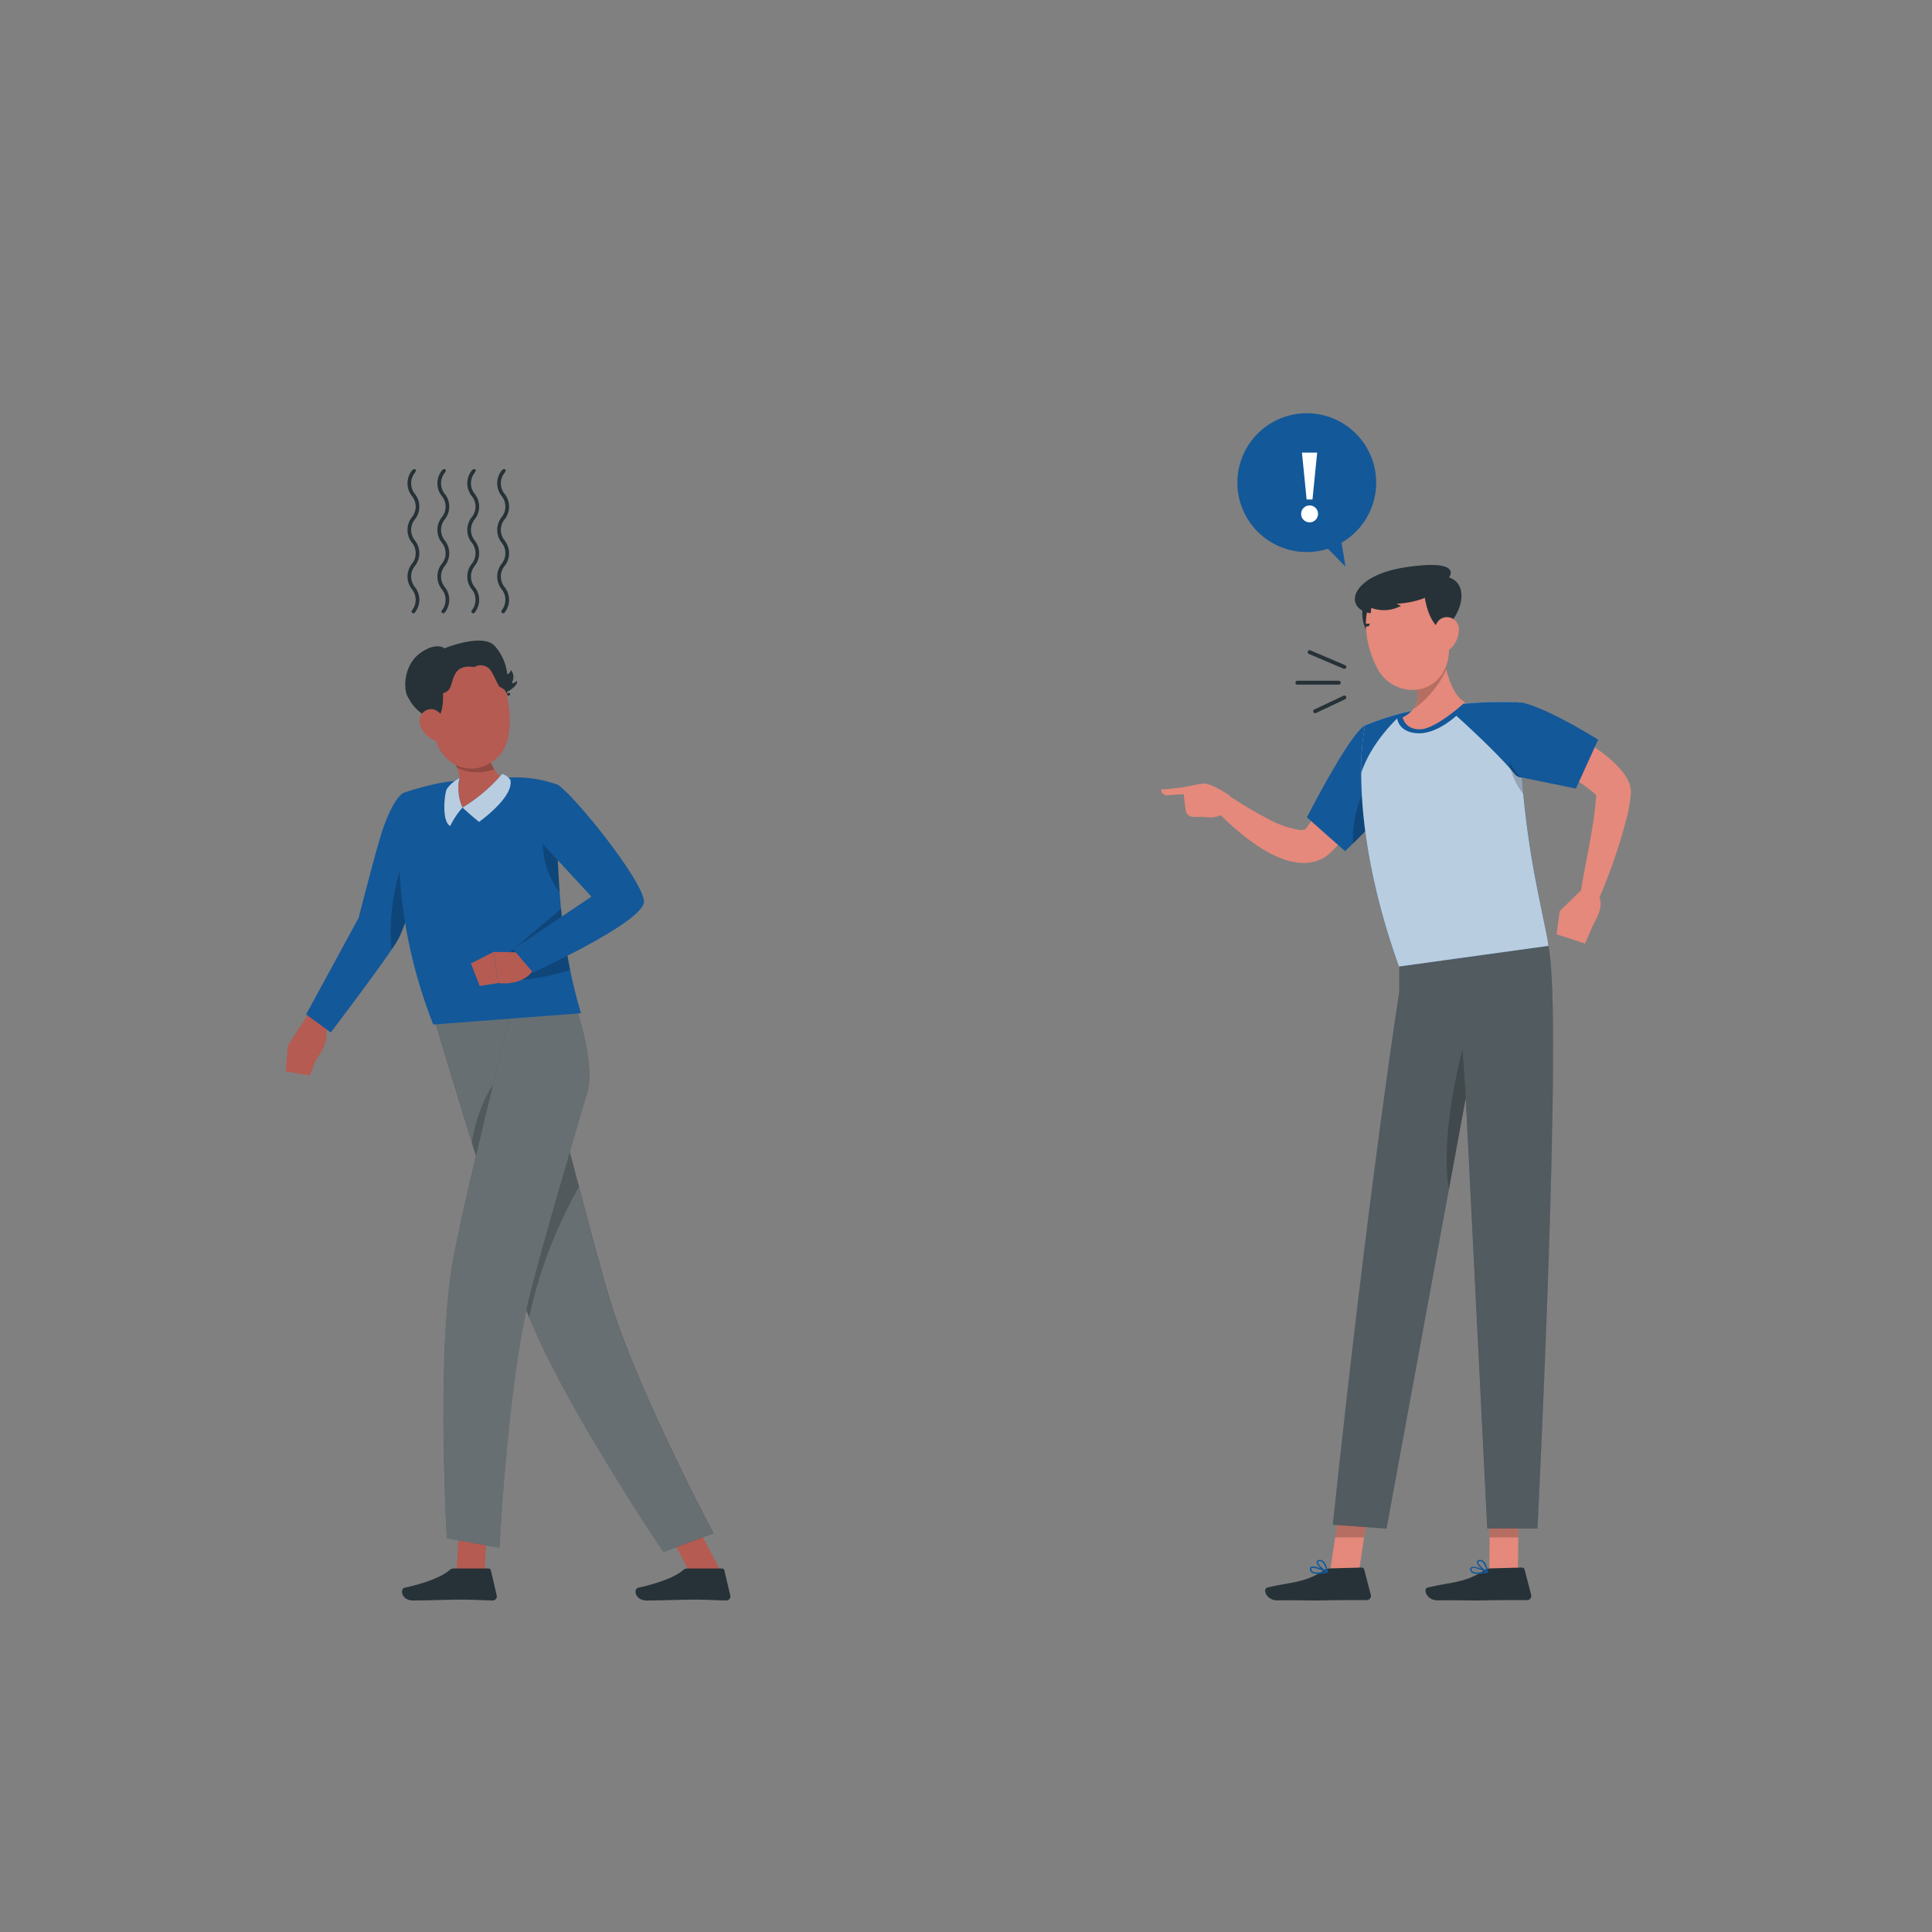 <?xml version="1.0" encoding="UTF-8"?>
<svg xmlns="http://www.w3.org/2000/svg" width="2000" height="2000" version="1.0" viewBox="0 0 1500 1500">
  <rect x="0" y="0" width="1500" height="1500" fill="#808080" stroke="none"/>
  <defs>
    <clipPath id="c">
      <path d="M0 0h58v42H0z"></path>
    </clipPath>
    <clipPath id="d">
      <path d="M1062.43 479.645H1080v18.074h-17.57Zm0 0"></path>
    </clipPath>
    <clipPath id="e">
      <path d="M1080 486.074c0 5.625-.676 7.125-1.5 8.176-.824 1.125-2.102 2.102-3.375 2.7-1.273.527-2.852.823-4.273.75-1.352-.075-2.926-.524-4.125-1.274-1.125-.75-2.329-1.875-3-3.074a8.9 8.9 0 0 1-1.278-4.051c-.074-1.426.153-3 .75-4.278.602-1.273 1.574-2.546 2.7-3.375 1.05-.898 2.55-1.5 3.902-1.796 1.347-.227 2.926-.153 4.273.296 1.352.375 3.676 2.176 3.676 2.176"></path>
    </clipPath>
    <clipPath id="f">
      <path d="M1079.832 474.168h17.7v18.074h-17.7Zm0 0"></path>
    </clipPath>
    <clipPath id="g">
      <path d="M1097.477 480.523c0 5.704-.676 7.125-1.5 8.25-.903 1.051-2.176 2.102-3.454 2.625-1.273.602-2.847.903-4.199.829-1.426-.153-2.926-.602-4.125-1.278a10 10 0 0 1-3.074-3.074c-.676-1.2-1.125-2.7-1.273-4.125a8.9 8.9 0 0 1 .824-4.2c.523-1.277 1.574-2.55 2.625-3.448 1.125-.829 2.55-1.5 3.972-1.727 1.352-.3 2.926-.148 4.278.227 1.347.449 3.676 2.25 3.676 2.25"></path>
    </clipPath>
    <clipPath id="h">
      <path d="M1084.387 484.219h17.703v18.074h-17.703Zm0 0"></path>
    </clipPath>
    <clipPath id="i">
      <path d="M1102.05 490.648c0 5.625-.675 7.125-1.5 8.25-.902 1.051-2.1 2.028-3.374 2.625-1.278.602-2.852.829-4.278.75-1.347-.074-2.921-.523-4.125-1.273-1.199-.676-2.324-1.875-3-3-.75-1.2-1.199-2.773-1.273-4.125-.148-1.426.148-3 .75-4.273.602-1.278 1.574-2.477 2.625-3.375 1.125-.829 2.55-1.5 3.977-1.801 1.347-.227 2.921-.153 4.273.3 1.352.376 3.676 2.25 3.676 2.25"></path>
    </clipPath>
    <clipPath id="j">
      <path d="M1066.105 485.195h17.61v18.075h-17.61Zm0 0"></path>
    </clipPath>
    <clipPath id="k">
      <path d="M1083.676 491.55c0 5.7-.676 7.126-1.5 8.25-.903 1.052-2.102 2.098-3.375 2.626-1.278.597-2.852.898-4.278.824-1.347-.148-2.921-.602-4.125-1.352-1.125-.671-2.324-1.796-3-3-.75-1.199-1.199-2.699-1.273-4.125-.074-1.421.148-3 .75-4.273.602-1.2 1.574-2.477 2.7-3.375 1.05-.824 2.55-1.5 3.902-1.727 1.347-.296 2.921-.148 4.273.227 1.352.45 3.676 2.25 3.676 2.25"></path>
    </clipPath>
    <clipPath id="l">
      <path d="M1069.781 498.02h17.61v18.074h-17.61Zm0 0"></path>
    </clipPath>
    <clipPath id="m">
      <path d="M1087.352 504.375c0 5.7-.676 7.2-1.5 8.25-.903 1.125-2.102 2.102-3.375 2.7-1.278.527-2.852.823-4.278.75-1.347-.075-2.926-.598-4.125-1.274-1.199-.75-2.324-1.875-3-3.074-.75-1.204-1.199-2.704-1.273-4.125-.074-1.352.148-2.926.75-4.204.597-1.273 1.574-2.546 2.625-3.375 1.125-.898 2.625-1.574 3.972-1.796 1.352-.227 2.926-.153 4.278.296 1.347.375 3.676 2.176 3.676 2.176"></path>
    </clipPath>
    <clipPath id="n">
      <path d="M1084.387 499.895h17.703v18.074h-17.703Zm0 0"></path>
    </clipPath>
    <clipPath id="o">
      <path d="M1102.05 506.25c0 5.7-.675 7.125-1.5 8.25-.902 1.05-2.1 2.023-3.374 2.625-1.278.602-2.852.898-4.278.75-1.347-.074-2.921-.523-4.125-1.273a8.24 8.24 0 0 1-3-3c-.75-1.204-1.199-2.778-1.273-4.125-.148-1.426.148-3 .75-4.278.602-1.273 1.574-2.472 2.625-3.375 1.125-.824 2.55-1.5 3.977-1.722 1.347-.301 2.921-.153 4.273.222 1.352.45 3.676 2.25 3.676 2.25"></path>
    </clipPath>
    <clipPath id="p">
      <path d="M1084.387 504.469h17.703v18.074h-17.703Zm0 0"></path>
    </clipPath>
    <clipPath id="q">
      <path d="M1102.05 510.824c0 5.7-.675 7.125-1.5 8.25-.902 1.125-2.1 2.102-3.374 2.625-1.278.602-2.852.903-4.278.824-1.347-.074-2.921-.597-4.125-1.273-1.199-.75-2.324-1.875-3-3.074-.75-1.2-1.199-2.7-1.273-4.125-.148-1.352.148-2.926.75-4.2a10.8 10.8 0 0 1 2.625-3.453c1.125-.824 2.55-1.5 3.977-1.722a10.3 10.3 0 0 1 4.273.222c1.352.454 3.676 2.25 3.676 2.25"></path>
    </clipPath>
    <clipPath id="r">
      <path d="M365.383 558.621h17.699v18.074h-17.7Zm0 0"></path>
    </clipPath>
    <clipPath id="s">
      <path d="M383.023 565.05c0 5.626-.671 7.126-1.5 8.177-.898 1.125-2.171 2.097-3.449 2.699-1.273.523-2.847.824-4.199.75-1.426-.074-2.926-.528-4.125-1.278a10 10 0 0 1-3.074-3.074c-.676-1.199-1.2-2.699-1.278-4.05-.074-1.422.227-3 .829-4.274.523-1.273 1.5-2.55 2.625-3.375 1.125-.898 2.546-1.5 3.898-1.8 1.426-.223 3-.15 4.352.3 1.347.375 3.671 2.176 3.671 2.176"></path>
    </clipPath>
    <clipPath id="t">
      <path d="M356.23 557.719h17.61v18.074h-17.61Zm0 0"></path>
    </clipPath>
    <clipPath id="u">
      <path d="M373.8 564.074c0 5.7-.6 7.125-1.5 8.25-.823 1.125-2.1 2.102-3.374 2.625-1.278.602-2.852.903-4.278.824-1.347-.074-2.921-.597-4.046-1.273a10 10 0 0 1-3.079-3.074c-.75-1.2-1.199-2.7-1.273-4.125-.074-1.352.227-2.926.75-4.2.602-1.277 1.574-2.55 2.7-3.374 1.05-.903 2.55-1.579 3.902-1.801 1.347-.227 3-.153 4.273.3 1.352.376 3.676 2.172 3.676 2.172"></path>
    </clipPath>
    <clipPath id="v">
      <path d="M355.238 531.094h17.7v18.074h-17.7Zm0 0"></path>
    </clipPath>
    <clipPath id="w">
      <path d="M372.898 537.45c0 5.698-.671 7.124-1.5 8.25-.898 1.124-2.097 2.1-3.375 2.624-1.273.602-2.847.903-4.273.824-1.352-.074-2.926-.597-4.125-1.273-1.2-.75-2.324-1.875-3-3.074-.75-1.2-1.2-2.7-1.273-4.125-.153-1.352.148-2.926.75-4.2.597-1.277 1.574-2.55 2.625-3.374 1.125-.903 2.546-1.579 3.972-1.801a10.3 10.3 0 0 1 4.278.222c1.347.454 3.671 2.25 3.671 2.25"></path>
    </clipPath>
    <clipPath id="x">
      <path d="M358.914 536.57h17.7v18.075h-17.7Zm0 0"></path>
    </clipPath>
    <clipPath id="y">
      <path d="M376.574 543c0 5.625-.676 7.125-1.5 8.176-.898 1.125-2.097 2.097-3.375 2.699-1.273.602-2.847.824-4.273.75-1.352-.074-2.926-.523-4.125-1.273-1.2-.676-2.324-1.875-3-3-.75-1.204-1.2-2.778-1.278-4.125-.148-1.426.153-3 .75-4.278.602-1.273 1.579-2.55 2.625-3.375 1.125-.824 2.551-1.5 3.977-1.8 1.352-.223 2.926-.149 4.273.3 1.352.375 3.676 2.25 3.676 2.25"></path>
    </clipPath>
    <clipPath id="z">
      <path d="M375.508 550.371h17.605v18.074h-17.605Zm0 0"></path>
    </clipPath>
    <clipPath id="A">
      <path d="M393.074 556.727c0 5.699-.597 7.125-1.5 8.25-.824 1.125-2.097 2.097-3.375 2.699-1.273.523-2.847.824-4.273.75-1.352-.074-2.852-.602-4.051-1.278a10 10 0 0 1-3.074-3.074c-.75-1.199-1.2-2.699-1.278-4.125-.074-1.347.227-2.926.75-4.199.602-1.273 1.579-2.55 2.704-3.375 1.046-.898 2.546-1.574 3.898-1.8 1.352-.223 3-.15 4.273.3 1.352.375 3.75 2.176 3.75 2.176"></path>
    </clipPath>
    <clipPath id="B">
      <path d="M374.605 538.445h17.61v18.075h-17.61Zm0 0"></path>
    </clipPath>
    <clipPath id="C">
      <path d="M392.176 544.8c0 5.7-.676 7.126-1.5 8.25-.903 1.126-2.102 2.098-3.375 2.626-1.278.597-2.852.898-4.278.824-1.347-.074-2.921-.602-4.125-1.273-1.125-.75-2.324-1.875-3-3.079-.75-1.199-1.199-2.699-1.273-4.125-.074-1.347.148-2.921.75-4.199.602-1.273 1.574-2.55 2.7-3.449 1.05-.824 2.55-1.5 3.902-1.727a10.3 10.3 0 0 1 4.273.227c1.352.45 3.676 2.25 3.676 2.25"></path>
    </clipPath>
    <clipPath id="D">
      <path d="M376.406 532.895h17.703v18.074h-17.703Zm0 0"></path>
    </clipPath>
    <clipPath id="E">
      <path d="M394.05 539.324c0 5.625-.675 7.125-1.573 8.176-.829 1.125-2.102 2.102-3.375 2.7-1.278.6-2.852.823-4.204.75-1.421-.075-2.921-.524-4.125-1.274-1.199-.676-2.324-1.875-3.074-3-.676-1.2-1.199-2.778-1.273-4.125-.074-1.426.222-3 .824-4.278.523-1.273 1.5-2.546 2.625-3.375 1.125-.824 2.55-1.5 3.898-1.796 1.426-.227 3-.153 4.352.296 1.273.375 3.676 2.25 3.676 2.25"></path>
    </clipPath>
    <filter id="a" width="100%" height="100%" x="0%" y="0%">
      <feColorMatrix color-interpolation-filters="sRGB" values="0 0 0 0 1 0 0 0 0 1 0 0 0 0 1 0 0 0 1 0"></feColorMatrix>
    </filter>
    <mask id="b">
      <g filter="url(#a)">
        <path fill-opacity=".7" d="M-150-150h1800v1800H-150z"></path>
      </g>
    </mask>
  </defs>
  <path fill="#135899" d="M1052.672 336.625a54 54 0 0 1 3.55 3.918 53 53 0 0 1 3.15 4.246 54 54 0 0 1 2.718 4.535 55 55 0 0 1 2.262 4.781 53.783 53.783 0 0 1 4.102 20.621c0 1.762-.087 3.524-.259 5.278a55 55 0 0 1-.777 5.23 54 54 0 0 1-1.285 5.13 53 53 0 0 1-1.781 4.98 55 55 0 0 1-2.262 4.781 53.73 53.73 0 0 1-9.418 12.7 53.982 53.982 0 0 1-17.48 11.68 54.08 54.08 0 0 1-10.105 3.066q-2.6.514-5.232.773a53 53 0 0 1-5.28.261q-2.65.002-5.282-.261a53.6 53.6 0 0 1-10.36-2.059 53.6 53.6 0 0 1-9.757-4.043 53 53 0 0 1-4.535-2.719 55 55 0 0 1-4.25-3.148 55 55 0 0 1-3.918-3.55 55 55 0 0 1-3.551-3.919 55 55 0 0 1-3.149-4.246 54 54 0 0 1-2.718-4.535 55 55 0 0 1-2.262-4.781 56 56 0 0 1-1.781-4.977 54 54 0 0 1-1.282-5.133 53 53 0 0 1-.777-5.226 54.3 54.3 0 0 1 0-10.563q.257-2.635.777-5.23.515-2.597 1.282-5.13a56 56 0 0 1 1.781-4.98 55 55 0 0 1 2.262-4.78 54 54 0 0 1 2.718-4.536 55 55 0 0 1 3.149-4.246 55 55 0 0 1 3.55-3.918 55 55 0 0 1 3.919-3.55 55 55 0 0 1 4.25-3.15 53.87 53.87 0 0 1 9.313-4.98 54 54 0 0 1 10.108-3.066 54 54 0 0 1 5.231-.774 53 53 0 0 1 5.281-.261q2.647 0 5.281.261a53.76 53.76 0 0 1 24.653 8.82 54 54 0 0 1 8.164 6.7m0 0"></path>
  <path fill="#fff" d="M1019.007 387.806h-4.546l-3.625-36.406h11.812Zm-2.25 17.735q-2.735-.002-4.656-1.891-1.908-1.887-1.906-4.672c0-1.812.629-3.351 1.89-4.625q1.906-1.922 4.672-1.922c1.813 0 3.36.633 4.641 1.89q1.922 1.893 1.922 4.657-.001 2.735-1.906 4.656-1.892 1.906-4.657 1.907m0 0"></path>
  <path fill="#135899" d="m1025.52 420.45 19.109 19.44-4.348-26.28Zm0 0"></path>
  <path fill="#e4897b" d="M1075.559 599.281a366.5 366.5 0 0 1-36.57 56.367 55.2 55.2 0 0 1-10.11 9.723c-28.5 17.52-68.098-18.84-86.73-38.101l9.78-11.008a324 324 0 0 0 33 19.738 74.2 74.2 0 0 0 23.852 8.309 9.7 9.7 0 0 0 4.5-.45c.39-.21.418-.3.48-.48 1.169-1.438 2.368-3 3.54-4.68 8.758-12.508 24.27-40.32 32.308-54l25.98 14.43Zm0 0"></path>
  <path fill="#135899" d="M1072.469 631.41a319 319 0 0 1-22.168 23.64c-3.692 3.571-6 5.79-6 5.79l-29.61-26.25s33.598-65.852 45.207-71.34c0 0 23.16 28.29 26.43 42.238 1.203 5.672-5.457 15.84-13.86 25.922m0 0"></path>
  <path fill="#e4897b" d="M924.27 610.352a7.3 7.3 0 0 0-1.247.554q-.602.334-1.128.774a7.53 7.53 0 0 0-2.325 3.324q-.229.645-.336 1.324a7.6 7.6 0 0 0-.097 1.363q.017.685.152 1.36l1.082 9q.005.576.121 1.14.113.569.324 1.102c.145.36.317.7.524 1.023a6.367 6.367 0 0 0 1.55 1.684 6.3 6.3 0 0 0 2.051 1.016q.555.156 1.13.214h8.398s15 3 17.793-7.05l2.52-9.328s-12.27-9-20.044-9.543a52.2 52.2 0 0 0-10.468 2.043m0 0"></path>
  <path fill="#e4897b" d="M926.309 609.781a167 167 0 0 1-24.868 3.149q.006.498.118.984.11.486.328.938.209.45.52.843.301.398.687.72.38.316.824.55.44.228.922.363a4.6 4.6 0 0 0 1.969.102c5.222-.54 17.43-1.051 17.43-1.051Zm0 0"></path>
  <path fill-opacity=".2" d="M1072.469 631.41a319 319 0 0 1-22.168 23.64q-.242-12.914 2.879-25.44a97.3 97.3 0 0 1 9.39-23.82 53.7 53.7 0 0 1 6.606 12.17 53.6 53.6 0 0 1 3.293 13.45m0 0"></path>
  <path fill="#e4897b" d="m1032.45 1221.059 21.538 6.12 5.133-33.538 2.758-17.942-21.54-6.09-3.69 24.032ZM1156.32 1222.828l22.23 2.942.212-32.13.148-19.98-22.262-2.91-.148 22.89Zm0 0"></path>
  <path fill-opacity=".2" d="m1156.648 1170.75-.148 22.89h22.262l.148-19.98ZM1036.648 1193.64h22.473l2.758-17.94-21.54-6.09Zm0 0"></path>
  <path fill="#263238" d="m1032.719 1217.7 24.449-.66c.465-.005.879.136 1.246.413.367.281.613.64.734 1.086l5.133 19.68c.063.234.098.476.11.718q.01.365-.055.723a3.3 3.3 0 0 1-.211.692 3.363 3.363 0 0 1-.855 1.164 3.5 3.5 0 0 1-.598.41q-.324.168-.676.265a3.4 3.4 0 0 1-.715.11c-8.82 0-21.601 0-32.703.21-12.957.329-21.207-.3-36.418 0-9.21.239-12-9-8.281-9.902 17.402-4.289 28.77-3.418 43.59-13.14a10.2 10.2 0 0 1 5.25-1.77m0 0"></path>
  <path fill="#135899" d="M1030.621 1221c-3.57.809-9.96 1.86-12.512-.238A3 3 0 0 1 1017 1218a1.645 1.645 0 0 1 .84-1.41c2.672-1.621 11.82 2.7 12.87 3.21q.353.153.302.54a.54.54 0 0 1-.059.41.52.52 0 0 1-.332.25m-12-3.36h-.18a.55.55 0 0 0-.3.57 1.926 1.926 0 0 0 .688 1.68c1.41 1.169 5.1 1.29 10.023.329-3.723-1.649-8.672-3.36-10.352-2.73Zm0 0"></path>
  <path fill="#135899" d="M1030.621 1221a.43.43 0 0 1-.39 0c-2.762-1.14-8.282-5.82-7.981-8.34 0-.601.48-1.351 1.922-1.531q1.675-.247 3 .812c3 2.25 3.75 8.25 3.777 8.52q.041.3-.21.48Zm-6.84-8.7a.59.59 0 0 0-.48.481c-.18 1.528 3.597 5.219 6.418 6.809q-.535-3.909-3.207-6.809c-.645-.527-1.371-.726-2.192-.601Zm0 0"></path>
  <path fill="#263238" d="m1157.219 1217.7 24.48-.66c.457 0 .867.136 1.23.417q.547.417.72 1.082l5.132 19.68c.063.234.098.476.11.718q.01.365-.055.723a3.5 3.5 0 0 1-.211.692 3.363 3.363 0 0 1-.855 1.164 3.5 3.5 0 0 1-.598.41q-.324.168-.676.265a3.4 3.4 0 0 1-.715.11c-8.851 0-21.633 0-32.703.21-12.988.329-21.238-.3-36.45 0-9.21.239-12-9-8.276-9.902 17.398-4.289 28.77-3.418 43.59-13.14a10.3 10.3 0 0 1 5.277-1.77m0 0"></path>
  <path fill="#135899" d="M1155 1221c-3.602.809-9.988 1.86-12.512-.238a2.96 2.96 0 0 1-.867-1.14 2.96 2.96 0 0 1-.242-1.411c.008-.293.082-.566.234-.816q.224-.38.606-.594c2.672-1.621 11.851 2.699 12.87 3.21.24.102.337.282.302.54q-.017.377-.391.449m-12-3.36h-.21a.56.56 0 0 0-.302.57c-.058.677.172 1.24.692 1.68 1.441 1.169 5.129 1.29 10.05.329-3.601-1.649-8.55-3.36-10.23-2.73Zm0 0"></path>
  <path fill="#135899" d="M1155 1221a.43.43 0 0 1-.39 0c-2.758-1.14-8.282-5.82-7.95-8.34 0-.601.45-1.351 1.918-1.531a3.8 3.8 0 0 1 1.586.09q.786.209 1.414.722c3 2.25 3.75 8.25 3.781 8.52q.041.3-.21.48Zm-6.809-8.7c-.453.15-.48.391-.48.481-.211 1.528 3.57 5.219 6.39 6.809a12 12 0 0 0-3.21-6.809 2.6 2.6 0 0 0-2.16-.601 2 2 0 0 0-.422-.032Zm0 0"></path>
  <path fill="#263238" d="M1202.16 734.398c11.762 51-8.43 452.372-8.43 452.372h-39l-16.71-334.47-61.5 334.47-41.7-3c27.27-259.11 51.39-413.79 51.39-413.79v-19.562Zm0 0"></path>
  <path fill="#fff" fill-opacity=".2" d="m1034.82 1183.738 41.73 3L1125 923.461l13.078-71.16 16.711 334.469h39s20.191-401.34 8.43-452.372L1086 750.391v19.558s-24 154.68-51.18 413.79m0 0"></path>
  <path fill="#135899" d="M1181.129 545.398a490.5 490.5 0 0 0 1.86 73.172c1.62 16.98 3.87 33 6.273 47.52 5.61 33.96 12 59.398 12.898 68.308l-116.012 15.993c-42.328-118.29-26.367-187.141-26.367-187.141a223 223 0 0 1 26.61-9c1.89-.512 3.84-.988 5.847-1.469a438 438 0 0 1 49.32-6.781c3-.27 6.333-.48 9.454-.629 15.988-.871 30.117.027 30.117.027m0 0"></path>
  <path fill="#fff" fill-opacity=".7" d="m1202.16 734.371-116.012 16.02c-24-67.2-29.277-118.442-29.308-150.18q-.405-18.639 3-36.961a223 223 0 0 1 26.61-9c1.89-.54 3.84-1.02 5.85-1.469A438 438 0 0 1 1141.56 546c3-.27 6.332-.48 9.453-.629 15.84-.723 30 .18 30 .18a435 435 0 0 0 0 46.05c.18 4.739.476 9.419.808 14.04.27 3.777.57 7.5.93 11.187 0 .633 0 1.23.148 1.863 1.622 16.977 3.872 33 6.27 47.547 5.703 33.813 12.094 59.25 12.992 68.133m0 0"></path>
  <path fill="#135899" d="M1182 603.75a7.7 7.7 0 0 1-1.914-.207 7.8 7.8 0 0 1-3.375-1.781 7.7 7.7 0 0 1-1.25-1.461c-13.563-16.653-44.79-44.582-44.79-44.582s-15 14.312-30 13.59c-15-.72-15.901-11.547-15.901-11.547-15.872 15.808-24 30.597-27.961 42.449q-.405-18.639 3-36.961a223.5 223.5 0 0 1 26.613-9 104 104 0 0 1 5.848-1.469 438 438 0 0 1 49.289-6.781c3-.27 6.332-.48 9.453-.629 15.84-.723 30 .18 30 .18-.95 19.422-.617 38.82.988 58.199m0 0"></path>
  <path fill="#e4897b" d="M1089 556.98s1.828 9.63 13.8 9.239c12.481-.418 34.622-21 34.622-21-7.23-4.11-11.762-14.399-14.55-25.528a155.6 155.6 0 0 1-3.903-27.601l-23.34 32.398c4.621 8.703 7.89 18.242 1.77 25.922a24.1 24.1 0 0 1-8.399 6.57m0 0"></path>
  <path fill-opacity=".2" d="M1097.46 550.5a77 77 0 0 0 14.75-13.687 77 77 0 0 0 10.72-17.032 155.6 155.6 0 0 1-3.899-27.601l-23.34 32.398c4.618 8.703 7.887 18.242 1.77 25.922m0 0"></path>
  <path fill="#263238" d="M1057.86 472.89c-1.258 8.731 3 25.59 13.68 18s-11.52-33.03-13.68-18m0 0"></path>
  <path fill="#e4897b" d="M1119.602 474.3c4.77 21.15 8.636 33.302 1.199 46.95-11.192 20.488-39.723 18.21-50.762-1.14-9.93-17.43-16.078-49.11 1.95-63a32 32 0 0 1 3.116-2.11 34 34 0 0 1 1.653-.902c.558-.286 1.129-.551 1.703-.797q.865-.374 1.754-.692.885-.314 1.789-.578c.605-.172 1.21-.328 1.824-.465q.92-.205 1.852-.347a29.7 29.7 0 0 1 7.504-.227q.94.088 1.867.238a27 27 0 0 1 1.851.356 30 30 0 0 1 3.61 1.05 29.479 29.479 0 0 1 3.453 1.5q.839.428 1.648.907.81.48 1.59 1.008c.52.355 1.024.722 1.52 1.11q.744.575 1.453 1.198.704.627 1.37 1.29.664.667 1.286 1.374.626.706 1.2 1.45.577.744 1.109 1.523a30 30 0 0 1 1.914 3.238q.426.837.8 1.704c.25.574.48 1.16.696 1.75q.316.886.582 1.789.258.902.469 1.824m0 0"></path>
  <path fill="#263238" d="m1102.71 465.148-3.901-24s25.082-6 26.101 7.141c15.211 4.68 12 27.66-5.012 41.492-11.699-6.601-13.796-26.761-13.796-26.761-1.024.808-2.102 1.468-3.391 2.128m0 0"></path>
  <path fill="#e4897b" d="M1132.648 489.3a20.398 20.398 0 0 1-1.781 7.793 20.3 20.3 0 0 1-1.996 3.489 20.3 20.3 0 0 1-2.64 3.027c-5.313 4.891-11.282.93-12.602-5.789-1.2-6 0-15.898 6.812-18.21a9.405 9.405 0 0 1 2.254-.445c.387-.028.77-.028 1.153-.009q.58.03 1.148.13.567.104 1.117.273.551.17 1.078.41a9 9 0 0 1 1.965 1.195 9.4 9.4 0 0 1 2.254 2.598q.291.498.52 1.031.227.53.386 1.082.163.556.254 1.125a9.4 9.4 0 0 1 .078 2.3m0 0"></path>
  <path fill="#263238" d="M1089.602 489c.507 1.71 0 3.328-1.114 3.629-1.11.3-2.398-.809-3-2.488-.597-1.68 0-3.332 1.114-3.63 1.109-.3 2.398.81 3 2.489M1070.398 494.398c.48 1.711 0 3.332-1.136 3.633-1.14.297-2.403-.812-3-2.492-.602-1.68 0-3.328 1.136-3.629 1.141-.3 2.493.809 3 2.488m0 0"></path>
  <path fill="#de5753" d="M1076.73 493.531a60 60 0 0 1-4.171 16.29q2.126.684 4.34.449a10.4 10.4 0 0 0 4.152-1.352Zm0 0"></path>
  <path fill="#263238" d="M1090.68 479.488q-.235.541-.809.66-1.97.269-3.617 1.387a8.36 8.36 0 0 0-2.625 2.844 1 1 0 0 1-.227.328 1 1 0 0 1-.73.29 1 1 0 0 1-.39-.083.95.95 0 0 1-.329-.226.95.95 0 0 1-.219-.333 1 1 0 0 1-.074-.394q0-.205.078-.39a10.4 10.4 0 0 1 3.239-3.676 10.4 10.4 0 0 1 2.175-1.168c.77-.301 1.567-.504 2.387-.618q.2-.03.399.016.197.047.359.164a1 1 0 0 1 .273.29q.106.17.14.37.055.275-.03.54M1059.809 486.148a1.5 1.5 0 0 1-.27-.539 1.1 1.1 0 0 1 .004-.406 1 1 0 0 1 .164-.371 1 1 0 0 1 .672-.422q1.197-.245 2.418-.203c.812.031 1.613.156 2.394.379a10.067 10.067 0 0 1 4.188 2.375q.147.147.223.336.076.194.078.398-.002.205-.078.399a1 1 0 0 1-.223.336 1.05 1.05 0 0 1-.734.289 1.05 1.05 0 0 1-.735-.29 7.9 7.9 0 0 0-3.355-1.874 7.966 7.966 0 0 0-3.844-.074q-.534.06-.902-.333M1125 448.41s11.61-14.64-33-8.101c-44.61 6.543-48.96 32.492-27.781 35.851l.449-4.2c1.871.7 3.789 1.196 5.766 1.485 1.972.285 3.953.364 5.945.227a27.6 27.6 0 0 0 5.855-1.043 27.7 27.7 0 0 0 5.504-2.258l-3.476-1.621s30.777-.512 40.738-20.34M1084.8 515.012a66 66 0 0 1 6.391 6.867c.48-.27.989-.54 1.438-.84a14.3 14.3 0 0 0 3.043-1.945q1.397-1.166 2.453-2.649a14.3 14.3 0 0 0 2.574-6.683 7.34 7.34 0 0 0-1.02-3.961 20 20 0 0 0-1.558-2.313c-3.633 0-10.5 5.192-12.18 9a14.2 14.2 0 0 0-1.14 2.524m0 0"></path>
  <path fill="#fff" d="m1086 512.46 2.102 2.161a66.8 66.8 0 0 1 11.636-8.82q-.69-1.212-1.558-2.313c-3.692.09-10.559 5.192-12.18 8.973m0 0"></path>
  <path fill="#de5753" d="M1092.629 521.04a14.3 14.3 0 0 0 3.043-1.946q1.397-1.166 2.453-2.649a14.3 14.3 0 0 0 2.574-6.683 10.4 10.4 0 0 0-3.953 1.812 10.5 10.5 0 0 0-2.887 3.254 10.6 10.6 0 0 0-1.23 6.211m0 0"></path>
  <path fill-opacity=".2" d="m1125 923.46 13.078-71.16-2.52-37.652s-18.027 65.313-10.558 108.813M1182.84 616.68a54.3 54.3 0 0 1-7.25-11.934 54.3 54.3 0 0 1-3.969-13.387q4.74-.861 9.48 0c.18 4.743.477 9.422.81 14.04.269 3.87.57 7.59.929 11.28m0 0"></path>
  <path fill="#e4897b" d="M1187.55 552.512c20.669 9.867 79.079 37.047 78.72 62.699a110.7 110.7 0 0 1-3.602 21 431 431 0 0 1-21.477 62.039L1227 694.11c3.48-22.41 11.578-56.52 12.328-78.72q-.063 1.085.242 2.13c.18.539-.152 0-.84-.72-18.18-15.991-42.21-26.132-63.718-37.32l12.418-27Zm0 0"></path>
  <path fill="#135899" d="M1181.129 545.398c19.621 3.723 59.672 28.864 59.672 28.864l-17.281 37.976-43.141-8.816a76 76 0 0 1-9.727-13.668 76 76 0 0 1-6.504-15.465c-5.668-18.48 16.98-28.89 16.98-28.89m0 0"></path>
  <path fill="#e4897b" d="m1208.55 725.43 22.079 7.14 6.633-15.3-26.313-9.872ZM1226.82 691.89l-15.87 15.508 26.312 9.872s10.527-16.2 2.457-22.711Zm0 0"></path>
  <path fill="#263238" d="M1043.79 519.21q-.3.042-.599 0l-27-11.519a1.562 1.562 0 0 1-.793-.832 1.55 1.55 0 0 1 .012-1.148 1.484 1.484 0 0 1 1.406-.906q.3.007.575.125l27 11.52q.275.109.488.32.216.206.328.484a1.45 1.45 0 0 1-.008 1.144 1.53 1.53 0 0 1-1.41.813M1039.441 531.54h-32.16a1.52 1.52 0 0 1-1.062-.438q-.212-.212-.324-.489a1.45 1.45 0 0 1-.114-.574c0-.2.035-.39.114-.574q.112-.275.324-.485.211-.21.488-.328a1.5 1.5 0 0 1 .574-.113h32.16q.3.002.575.113a1.52 1.52 0 0 1 .925 1.387q0 .299-.117.574a1.5 1.5 0 0 1-.324.489q-.209.208-.484.324a1.5 1.5 0 0 1-.575.113M1021.05 553.738a1.52 1.52 0 0 1-1.496-1.441q-.015-.3.087-.582a1.5 1.5 0 0 1 .304-.508q.201-.217.473-.348l22.71-10.71c.185-.087.372-.133.575-.145.2-.012.395.02.582.086.188.066.36.168.504.305q.223.203.352.476a1.48 1.48 0 0 1 .058 1.14 1.5 1.5 0 0 1-.777.84l-22.711 10.739q-.316.147-.66.148M391.738 419.578q-.69-.856-1.23-1.824a13 13 0 0 1-.91-2.008 13.4 13.4 0 0 1-.555-2.133 12.9 12.9 0 0 1 0-4.386 13.4 13.4 0 0 1 .555-2.133 13.1 13.1 0 0 1 2.14-3.832 15.84 15.84 0 0 0 3.266-7.262q.227-1.324.226-2.672.001-1.342-.226-2.668a15.917 15.917 0 0 0-3.266-7.262q-.69-.856-1.23-1.824a13 13 0 0 1-.91-2.008 13.4 13.4 0 0 1-.555-2.132 12.9 12.9 0 0 1 0-4.391q.189-1.086.555-2.129c.246-.695.55-1.367.91-2.008q.54-.967 1.23-1.828c2.133-2.7-.508-3.93-2.218-1.77q-.842 1.05-1.493 2.227c-.437.781-.8 1.598-1.101 2.442q-.445 1.27-.672 2.593a16.1 16.1 0 0 0 0 5.34q.227 1.323.672 2.594c.3.844.664 1.66 1.101 2.441q.653 1.178 1.493 2.227.69.86 1.222 1.828.534.966.899 2.008.37 1.04.55 2.129a12.9 12.9 0 0 1 0 4.386 12.5 12.5 0 0 1-.55 2.13 13 13 0 0 1-2.121 3.835q-.842 1.05-1.493 2.227c-.437.781-.8 1.598-1.101 2.441q-.445 1.27-.672 2.594a16.1 16.1 0 0 0 0 5.34q.227 1.323.672 2.594c.3.843.664 1.66 1.101 2.441q.653 1.177 1.493 2.227.69.86 1.222 1.828.534.965.899 2.007.37 1.045.55 2.13a12.9 12.9 0 0 1 0 4.386 12.5 12.5 0 0 1-.55 2.129 13 13 0 0 1-.899 2.008 13 13 0 0 1-1.222 1.832 15.6 15.6 0 0 0-1.493 2.223c-.437.78-.8 1.597-1.101 2.44q-.445 1.272-.672 2.595a16.1 16.1 0 0 0 0 5.34q.227 1.323.672 2.593c.3.844.664 1.66 1.101 2.442q.653 1.178 1.493 2.226.69.862 1.222 1.828.534.966.899 2.008.37 1.043.55 2.13a12.9 12.9 0 0 1 0 4.386 12.5 12.5 0 0 1-.55 2.129 13 13 0 0 1-.899 2.008 13 13 0 0 1-1.222 1.832 1.378 1.378 0 0 0-.3 1.04 1.33 1.33 0 0 0 .542.936c.14.121.304.211.484.266q.27.082.547.054a1.4 1.4 0 0 0 .945-.527 15.84 15.84 0 0 0 3.266-7.262 15.7 15.7 0 0 0 .226-2.668q.001-1.348-.226-2.671a15.917 15.917 0 0 0-1.77-5.035 16 16 0 0 0-1.496-2.223 13 13 0 0 1-1.23-1.828 12.9 12.9 0 0 1-1.465-4.137 12.95 12.95 0 0 1 .555-6.524 13.1 13.1 0 0 1 2.14-3.832 15.84 15.84 0 0 0 3.266-7.261 15.7 15.7 0 0 0 .226-2.668q.001-1.349-.226-2.672a15.917 15.917 0 0 0-3.266-7.262M322.078 383.398a13.015 13.015 0 0 1-2.121-3.836 13.4 13.4 0 0 1-.55-2.128 13.3 13.3 0 0 1-.184-2.196q0-1.101.183-2.191.188-1.089.551-2.129t.898-2.008q.539-.966 1.223-1.832c2.133-2.7-.476-3.93-2.219-1.77a16.4 16.4 0 0 0-1.484 2.231c-.43.781-.793 1.598-1.09 2.441q-.439 1.27-.668 2.594a16 16 0 0 0 .668 7.926q.445 1.268 1.09 2.441.652 1.178 1.484 2.23.696.857 1.235 1.825a12.968 12.968 0 0 1 1.648 6.332q0 1.106-.187 2.195a12.97 12.97 0 0 1-2.696 5.965 16.4 16.4 0 0 0-1.484 2.23q-.645 1.175-1.09 2.442-.439 1.27-.668 2.594a16 16 0 0 0 0 5.332q.229 1.323.668 2.594c.297.843.66 1.66 1.09 2.441q.652 1.176 1.484 2.23.696.856 1.235 1.825a13 13 0 0 1 1.46 4.14 12.9 12.9 0 0 1 0 4.387 13 13 0 0 1-1.46 4.14 13 13 0 0 1-1.235 1.829 16 16 0 0 0-1.484 2.226q-.645 1.175-1.09 2.442c-.293.848-.515 1.71-.668 2.594a16 16 0 0 0 0 5.332q.229 1.323.668 2.593.445 1.267 1.09 2.442.652 1.177 1.484 2.23.696.856 1.235 1.824a13 13 0 0 1 1.46 4.141 12.9 12.9 0 0 1 0 4.39 13 13 0 0 1-.554 2.13 13 13 0 0 1-.906 2.007 13 13 0 0 1-1.235 1.829 1.4 1.4 0 0 0-.285.722q-.04.406.137.77a1.44 1.44 0 0 0 1.258.816q.691.006 1.11-.539.844-1.05 1.495-2.226a15.9 15.9 0 0 0 1.77-5.036 15.7 15.7 0 0 0 .226-2.668q.001-1.348-.226-2.671a15.917 15.917 0 0 0-1.77-5.035 15.5 15.5 0 0 0-1.496-2.223 14 14 0 0 1-1.223-1.832 13 13 0 0 1-.898-2.008 13.3 13.3 0 0 1-.55-2.129 13.3 13.3 0 0 1-.184-2.191q0-1.108.183-2.196.188-1.084.551-2.129a13 13 0 0 1 2.121-3.836q.846-1.048 1.496-2.226a15.9 15.9 0 0 0 1.77-5.035 15.7 15.7 0 0 0 .226-2.668q.001-1.349-.226-2.672a15.917 15.917 0 0 0-3.266-7.262 13.015 13.015 0 0 1-2.121-3.836 13.3 13.3 0 0 1-.55-2.129 13.3 13.3 0 0 1-.184-2.191q0-1.106.183-2.195c.125-.727.309-1.434.551-2.13a13 13 0 0 1 2.121-3.835q.846-1.05 1.496-2.227a15.9 15.9 0 0 0 1.77-5.035q.227-1.324.226-2.672.001-1.342-.226-2.668a15.917 15.917 0 0 0-3.266-7.262M345.3 383.398a13 13 0 0 1-1.222-1.828 13 13 0 0 1-.902-2.007 13 13 0 0 1-.547-2.13 12.9 12.9 0 0 1 0-4.386 12.9 12.9 0 0 1 1.45-4.137q.53-.966 1.222-1.832c2.129-2.7-.512-3.93-2.223-1.77a15.917 15.917 0 0 0-3.262 7.262 15.7 15.7 0 0 0-.226 2.668q-.001 1.349.226 2.672.225 1.323.672 2.594a15.9 15.9 0 0 0 2.59 4.668q.696.856 1.235 1.824a12.9 12.9 0 0 1 1.648 6.332 12.9 12.9 0 0 1-2.883 8.16 15.917 15.917 0 0 0-3.262 7.262 15.7 15.7 0 0 0-.226 2.672q-.001 1.342.226 2.668.225 1.323.672 2.594a15.9 15.9 0 0 0 2.59 4.668q.696.856 1.235 1.824.54.965.91 2.008a12.91 12.91 0 0 1 .738 4.328 12.9 12.9 0 0 1-.738 4.324c-.246.695-.551 1.367-.91 2.008a13 13 0 0 1-1.235 1.828 15.917 15.917 0 0 0-3.262 7.258 15.7 15.7 0 0 0-.226 2.672q-.001 1.342.226 2.668.225 1.323.672 2.593a15.9 15.9 0 0 0 2.59 4.668q.696.856 1.235 1.824.54.966.91 2.008a12.91 12.91 0 0 1 .738 4.328c0 .735-.059 1.47-.184 2.196a12.905 12.905 0 0 1-1.465 4.137 13 13 0 0 1-1.234 1.828 1.378 1.378 0 0 0-.3 1.04q.034.28.175.526c.094.16.215.3.367.41q.216.182.485.266.27.082.55.054a1.4 1.4 0 0 0 .946-.527q.839-1.05 1.492-2.226c.437-.782.8-1.598 1.098-2.442.3-.848.523-1.71.671-2.594a15.7 15.7 0 0 0 .227-2.668q.001-1.348-.226-2.671a15.3 15.3 0 0 0-.672-2.594 15.6 15.6 0 0 0-1.098-2.442 16 16 0 0 0-1.492-2.222 13 13 0 0 1-1.223-1.832 12.9 12.9 0 0 1-1.45-4.137 12.9 12.9 0 0 1 0-4.387q.184-1.084.548-2.129c.246-.695.543-1.363.902-2.007q.533-.967 1.223-1.829.839-1.048 1.492-2.226c.437-.781.8-1.598 1.098-2.442q.45-1.27.671-2.593a15.7 15.7 0 0 0 .227-2.668q.001-1.349-.226-2.672a15.3 15.3 0 0 0-.672-2.594 15.6 15.6 0 0 0-1.098-2.441 16 16 0 0 0-1.492-2.227 13 13 0 0 1-1.223-1.828 12.9 12.9 0 0 1-1.45-4.137 12.9 12.9 0 0 1 0-4.386 12.9 12.9 0 0 1 1.45-4.137q.533-.967 1.223-1.828.839-1.05 1.492-2.227c.437-.781.8-1.598 1.098-2.441q.45-1.27.671-2.594.228-1.324.227-2.672.001-1.342-.226-2.668a15.3 15.3 0 0 0-.672-2.594 15.6 15.6 0 0 0-1.098-2.441 16 16 0 0 0-1.492-2.227M368.52 383.398a13.08 13.08 0 0 1 0-16.32c2.128-2.7-.508-3.93-2.22-1.77a15.84 15.84 0 0 0-3.265 7.262 16 16 0 0 0-.226 2.668c0 .899.078 1.79.226 2.672q.227 1.323.672 2.594a15.9 15.9 0 0 0 2.594 4.668 12.9 12.9 0 0 1 2.14 3.832 13 13 0 0 1 .743 4.324q0 1.106-.188 2.195a12.97 12.97 0 0 1-2.695 5.965 15.84 15.84 0 0 0-3.266 7.262 16 16 0 0 0-.226 2.672c0 .894.078 1.785.226 2.668q.227 1.323.672 2.594a15.9 15.9 0 0 0 2.594 4.668 12.9 12.9 0 0 1 2.14 3.832 13 13 0 0 1 .743 4.328 12.968 12.968 0 0 1-1.648 6.332q-.542.967-1.235 1.828a15.6 15.6 0 0 0-1.496 2.223 15.9 15.9 0 0 0-1.77 5.035 16 16 0 0 0-.226 2.672c0 .894.078 1.785.226 2.668q.227 1.323.672 2.593a15.9 15.9 0 0 0 2.594 4.668 12.9 12.9 0 0 1 2.14 3.832 13 13 0 0 1 .743 4.328 13 13 0 0 1-.743 4.325 13 13 0 0 1-.906 2.007q-.541.967-1.234 1.829a1.3 1.3 0 0 0-.258.488q-.082.27-.047.55.036.282.176.528c.094.16.219.3.367.41q.216.182.484.266.27.082.551.054a1.4 1.4 0 0 0 .946-.527 15.84 15.84 0 0 0 3.265-7.262q.225-1.324.227-2.668-.002-1.348-.227-2.671a15.917 15.917 0 0 0-1.77-5.035 16 16 0 0 0-1.495-2.223 13.4 13.4 0 0 1-1.223-1.832 13 13 0 0 1-.899-2.008 12.897 12.897 0 0 1-.734-4.32 12.9 12.9 0 0 1 .734-4.325 13 13 0 0 1 2.122-3.836 15.84 15.84 0 0 0 3.265-7.261q.225-1.326.227-2.668-.002-1.349-.227-2.672a15.917 15.917 0 0 0-3.266-7.262 13.08 13.08 0 0 1 0-16.316 15.84 15.84 0 0 0 3.266-7.262q.225-1.324.227-2.672-.002-1.342-.227-2.668a15.917 15.917 0 0 0-3.266-7.262m0 0"></path>
  <path fill="#b55b52" d="m559.648 1220.129-20.488 7.742-23.7-45.242 20.49-7.738Zm0 0"></path>
  <path fill="#263238" d="M328.89 763.738s56.098 188.403 78.81 251.043c24.902 68.578 107.25 190.258 107.25 190.258l39-14.668s-61.052-114.781-81.391-184.383c-22.739-77.82-66.18-254.789-66.18-254.789ZM533.82 1217.762h26.7q.321-.012.632.093.305.105.563.305a1.84 1.84 0 0 1 .664 1.07L567 1238.7q.082.351.082.714 0 .362-.078.719-.083.351-.242.676a3 3 0 0 1-.387.609q-.223.28-.512.508a3.2 3.2 0 0 1-1.297.605c-.234.051-.476.074-.714.07-8.614-.152-15-.66-25.68-.66-6.66 0-26.73.688-36 .688-9.274 0-10.473-9-6.723-9.899 16.832-3.69 29.492-8.789 34.832-13.652 1.012-.89 2.192-1.332 3.54-1.316m0 0"></path>
  <path fill="#fff" fill-opacity=".3" d="m553.86 1190.34-39 14.7s-76.231-112.622-104.16-182.25c-1.11-2.731-2.13-5.43-3-8.009-9.93-27.422-26.25-78.902-41.49-128.191-19.562-63.27-37.32-122.852-37.32-122.852l77.4-12.539s7.198 29.461 17.339 69.63c7.59 30.183 16.8 66.39 25.8 100.683 8.372 31.976 16.56 62.277 23.04 84.476 20.34 69.57 81.39 184.352 81.39 184.352m0 0"></path>
  <path fill-opacity=".2" d="M449.43 921.512a361 361 0 0 0-23.137 49.183 361 361 0 0 0-15.504 52.094 144 144 0 0 1-3-8.008c-9.93-27.422-26.25-78.902-41.488-128.191 8.82-51 38.097-67.32 38.097-67.32q9.71.199 19.32 1.558c7.5 30.184 16.712 66.39 25.712 100.684m0 0"></path>
  <path fill="#b55b52" d="m375.691 1230.328-21.57-3.84 2.82-51 21.54 3.84Zm0 0"></path>
  <path fill="#263238" d="M455.82 849c-15.691 52.648-33.539 114.18-43.5 152.64-18.148 70.2-24.449 200.04-24.449 200.04l-40.95-7.32s-8.491-146.669 5.22-218.31c9-47.312 36.84-159.991 51.507-218.82l39.66 13.051s20.25 52.5 12.512 78.719M352.559 1217.762h26.703a1.7 1.7 0 0 1 .629.093 1.87 1.87 0 0 1 1.23 1.375l4.527 19.47q.081.351.086.714a3.2 3.2 0 0 1-.707 2.004 3.2 3.2 0 0 1-.515.504 3 3 0 0 1-.614.379q-.327.153-.68.23-.356.076-.718.07c-8.61-.152-15-.66-25.68-.66-6.66 0-26.73.688-36 .688s-10.468-9-6.718-9.899c16.828-3.69 29.488-8.789 34.828-13.652 1.039-.914 2.246-1.355 3.629-1.316m0 0"></path>
  <path fill="#fff" fill-opacity=".3" d="M455.82 849c-15.691 52.648-33.539 114.18-43.5 152.64-18.148 70.2-24.449 200.04-24.449 200.04l-40.95-7.32s-8.491-146.669 5.22-218.31c9-47.312 36.84-159.991 51.507-218.82l39.66 13.051s20.25 52.5 12.512 78.719m0 0"></path>
  <path fill="#b55b52" d="M238.621 788.398 223.47 811.95 246 821.73s12.871-15 5.219-29.37ZM221.82 831.809l18.48 3.27 5.61-13.349-22.441-9.78Zm0 0"></path>
  <path fill="#135899" d="M332.129 667.41s-2.55 7.469-6 17.219c-5.457 15.601-13.2 37.05-16.348 43.473a92 92 0 0 1-5.73 9.148c-14.07 20.762-47.25 64.352-47.25 64.352l-19.14-14.012 40.8-75s14.64-57.781 19.59-71.192c8.43-22.949 15-25.738 15-25.738Zm0 0"></path>
  <path fill-opacity=".2" d="M326.102 684.629c-5.461 15.601-13.204 37.05-16.352 43.473a90 90 0 0 1-5.73 9.148c-4.32-37.29 11.128-76.352 11.128-76.352a117.7 117.7 0 0 1 10.954 23.73m0 0"></path>
  <path fill="#135899" d="m451.05 786.691-114.66 8.758c-39.75-100.949-23.218-179.847-23.218-179.847a228 228 0 0 1 27-7.383c1.918-.39 3.898-.75 6-1.078a421 421 0 0 1 48.656-3.54h9a95 95 0 0 1 28.742 5.52c-.21 15-.18 29.16 0 42.45.301 14.757.961 28.5 1.95 41.519.3 4.11.66 8.16 1.02 12.148A463 463 0 0 0 442.647 753a407 407 0 0 0 8.403 33.691m0 0"></path>
  <path fill="#b55b52" d="M359.102 627c16.886-4.8 28.168-10.98 33.359-21.21a22.6 22.6 0 0 1-4.926-3.638 22.6 22.6 0 0 1-3.773-4.824 81.5 81.5 0 0 1-9.723-26.129 154 154 0 0 1-2.61-16.05l-9.96 15.722L350.55 588a59 59 0 0 1 4.289 8.129c3.238 7.95 3 15.57-6.512 21.422-1.316 5.937-2.156 13.11 10.774 9.449m0 0"></path>
  <path fill="#135899" d="M359.102 627s6 5.64 12.867 11.129c8.07-6 26.761-21.3 24.27-32.7a11.7 11.7 0 0 0-2.786-2.84 11.7 11.7 0 0 0-3.574-1.75A125.7 125.7 0 0 1 359.102 627M359.102 627a61.2 61.2 0 0 0-9.543 14.309c-6.93-3.48-4.47-26.309-2.43-29.04a26 26 0 0 1 9.601-8.097 35.7 35.7 0 0 0-.683 11.605A35.7 35.7 0 0 0 359.102 627m0 0"></path>
  <path fill-opacity=".2" d="M350.55 588a59 59 0 0 1 4.29 8.129 38 38 0 0 0 7.008 2.41q3.62.866 7.34 1.012a38.1 38.1 0 0 0 14.574-2.281 81.6 81.6 0 0 1-9.723-26.13c-4.168-.3-8.43-.39-12.57-.331Zm0 0"></path>
  <path fill="#263238" d="M390.898 524.488c3.961 7.742 5.34 24.782-6.988 21.211-12.332-3.57.238-34.527 6.988-21.21m0 0"></path>
  <path fill="#b55b52" d="M333.84 545.371c2.25 21.207 2.488 33.777 13.738 44.098 16.953 15.57 42.813 4.383 46.953-17.13 3.719-19.378-.57-50.85-21.812-58.171q-.878-.3-1.774-.547a25 25 0 0 0-1.804-.437 29 29 0 0 0-3.672-.532 29.4 29.4 0 0 0-5.563.082 29 29 0 0 0-3.656.633q-.903.218-1.793.488-.886.275-1.754.602c-.582.219-1.152.457-1.719.711a30 30 0 0 0-3.277 1.738 29.5 29.5 0 0 0-7.027 6.012 28 28 0 0 0-2.223 2.973q-.51.773-.969 1.582-.457.808-.863 1.644a27 27 0 0 0-.762 1.692 30 30 0 0 0-.652 1.742q-.3.878-.54 1.773a28.8 28.8 0 0 0-.742 3.637q-.128.92-.199 1.848a29 29 0 0 0-.078 1.855 29 29 0 0 0 .188 3.707m0 0"></path>
  <path fill="#263238" d="m317.46 526.262 22.321-8.07 4.649 12.84-1.559-.333s4.438 19.442-4.383 29.313c-18.18-6.66-28.136-23.672-21.027-33.75m0 0"></path>
  <path fill="#b55b52" d="M326.43 563.488a20 20 0 0 0 1.738 3.551 20 20 0 0 0 5.367 5.754 20 20 0 0 0 3.426 1.977c6.48 3 10.8-2.73 9.898-9.391-.808-6-5.16-14.758-12-14.82a9 9 0 0 0-1.136.078 8 8 0 0 0-1.121.215c-.372.093-.73.21-1.086.351q-.533.21-1.036.48a9.5 9.5 0 0 0-1.851 1.329 10 10 0 0 0-.785.824 9.2 9.2 0 0 0-1.246 1.91 10 10 0 0 0-.438 1.055c-.12.36-.223.726-.3 1.097q-.117.56-.169 1.133a9.25 9.25 0 0 0 .739 4.457m0 0"></path>
  <path fill="#263238" d="M366.45 549.57c0 1.739 1.05 3 2.19 3 1.141 0 1.981-1.53 1.919-3.27-.059-1.741-1.079-3-2.188-3s-2.012 1.528-1.922 3.27M386.07 548.488c0 1.742 1.051 3 2.192 3 1.136 0 1.976-1.5 1.918-3.238s-1.078-3-2.192-3c-1.11 0-2.008 1.5-1.918 3.238m0 0"></path>
  <path fill="#a02724" d="M379.86 549.691a59.9 59.9 0 0 0 9 13.86 10.15 10.15 0 0 1-3.9 1.793c-1.425.32-2.858.332-4.288.035Zm0 0"></path>
  <path fill="#263238" d="M364.02 567.18q-1.131.057-2.25.242a.47.47 0 0 0-.336.21q-.123.177-.082.388c.02.136.09.242.199.324q.166.122.37.097a13.3 13.3 0 0 1 3.22-.265 13.6 13.6 0 0 1 6.175 1.742 14 14 0 0 1 2.606 1.91q.142.164.36.164a.46.46 0 0 0 .359-.164.5.5 0 0 0 .148-.36c0-.14-.05-.257-.148-.359a14.1 14.1 0 0 0-4.903-3.07 14.1 14.1 0 0 0-5.718-.86M367.648 537.45a1.04 1.04 0 0 0-.957.421 8.1 8.1 0 0 1-2.82 2.54 8.06 8.06 0 0 1-3.66 1 1 1 0 0 0-.395.054 1 1 0 0 0-.347.2q-.149.135-.239.32a1.01 1.01 0 0 0 .157 1.124c.09.102.195.18.316.243q.181.087.387.097 1.218-.017 2.394-.324a10.4 10.4 0 0 0 2.258-.875c.715-.379 1.38-.84 1.985-1.379a10 10 0 0 0 1.613-1.8q.247-.346.183-.762a1.01 1.01 0 0 0-.394-.68 1.6 1.6 0 0 0-.48-.18M386.7 535.738a.8.8 0 0 0-.509.301 1.025 1.025 0 0 0-.3.723 1.02 1.02 0 0 0 .3.718 10 10 0 0 0 1.946 1.446q1.065.602 2.242.93a9.7 9.7 0 0 0 2.394.367 10 10 0 0 0 2.418-.223 1 1 0 0 0 .414-.137 1.01 1.01 0 0 0 .485-.699 1 1 0 0 0-.016-.437 1 1 0 0 0-.199-.387 1 1 0 0 0-.344-.274 1.019 1.019 0 0 0-.852-.016 7.7 7.7 0 0 1-3.769-.179 7.7 7.7 0 0 1-3.25-1.922.94.94 0 0 0-.96-.21m0 0"></path>
  <path fill="#263238" d="M337.379 537.75q.819.345 1.68.54 1.185.304 2.406.3 1.224-.001 2.402-.313a9.54 9.54 0 0 0 4.192-2.355c4.77-4.531 1.59-21 20.132-18a9.7 9.7 0 0 1 2.602-1.074 9.7 9.7 0 0 1 2.8-.293 9.7 9.7 0 0 1 2.766.511 9.8 9.8 0 0 1 2.512 1.274c5.7 3.781 8.578 23.129 16.59 17.851 8.008-5.28 5.64-7.53 5.64-7.53s-1.98 2.339-3.84 1.558a8.7 8.7 0 0 0 1.063-2.422q.344-1.291.285-2.629a8.591 8.591 0 0 0-1.8-4.906s-1.348 3.207-3 3.148a38.4 38.4 0 0 0-3-11.426 38.5 38.5 0 0 0-6.297-9.996c-9-11.16-39.453 1.383-39.453 1.383s-6-5.371-18.688 3.598c-12.691 8.972-13.86 27.992-9.332 34.742"></path>
  <path fill-opacity=".2" d="M434.672 693a62.6 62.6 0 0 1-5.555-8.5 63.5 63.5 0 0 1-4.117-9.281 63 63 0 0 1-3.531-19.93l11.25-3.809c.3 14.848.96 28.59 1.953 41.52M442.648 753a164 164 0 0 1-37.257 7.77L390.93 743.7l44.761-38.31a463 463 0 0 0 6.957 47.61m0 0"></path>
  <path fill="#b55b52" d="m411.328 739.59-27.957-.57 3.418 24.242s19.5 3 27.75-10.922Zm0 0"></path>
  <path fill="#b55b52" d="m365.61 748.02 6.87 17.46 14.31-2.218-3.419-24.242Zm0 0"></path>
  <path fill="#135899" d="M432.66 609c12 6.898 67.078 75.148 67.32 90.93.239 15.78-86.19 55.11-86.19 55.11l-15.36-18 60.75-40.892-37.711-40.828C417.602 625.078 432.66 609 432.66 609m0 0"></path>
  <g mask="url(#b)">
    <g fill="#fff" clip-path="url(#c)" transform="translate(342 600)">
      <path d="M17.102 27s6 5.64 12.867 11.129c8.07-6 26.761-21.3 24.27-32.7a11.7 11.7 0 0 0-2.786-2.84A11.7 11.7 0 0 0 47.88.84 125.7 125.7 0 0 1 17.102 27M17.102 27a61.2 61.2 0 0 0-9.543 14.309c-6.93-3.48-4.47-26.309-2.43-29.04a26 26 0 0 1 9.601-8.097 35.7 35.7 0 0 0-.683 11.605A35.7 35.7 0 0 0 17.102 27m0 0"></path>
    </g>
  </g>
  <g clip-path="url(#d)">
    <g clip-path="url(#e)">
      <path fill="#e4897b" d="M1059.45 476.852h23.85v23.847h-23.85Zm0 0"></path>
    </g>
  </g>
  <g clip-path="url(#f)">
    <g clip-path="url(#g)">
      <path fill="#e4897b" d="M1076.852 471.375h23.847v23.852h-23.847Zm0 0"></path>
    </g>
  </g>
  <g clip-path="url(#h)">
    <g clip-path="url(#i)">
      <path fill="#e4897b" d="M1081.5 481.426h23.852v23.847H1081.5Zm0 0"></path>
    </g>
  </g>
  <g clip-path="url(#j)">
    <g clip-path="url(#k)">
      <path fill="#e4897b" d="M1063.125 482.398h23.852v23.852h-23.852Zm0 0"></path>
    </g>
  </g>
  <g clip-path="url(#l)">
    <g clip-path="url(#m)">
      <path fill="#e4897b" d="M1066.8 495.227h23.848v23.847h-23.847Zm0 0"></path>
    </g>
  </g>
  <g clip-path="url(#n)">
    <g clip-path="url(#o)">
      <path fill="#e4897b" d="M1081.5 497.102h23.852v23.847H1081.5Zm0 0"></path>
    </g>
  </g>
  <g clip-path="url(#p)">
    <g clip-path="url(#q)">
      <path fill="#e4897b" d="M1081.5 501.676h23.852v23.847H1081.5Zm0 0"></path>
    </g>
  </g>
  <g clip-path="url(#r)">
    <g clip-path="url(#s)">
      <path fill="#b55b52" d="M362.398 555.824h23.852v23.852h-23.852Zm0 0"></path>
    </g>
  </g>
  <g clip-path="url(#t)">
    <g clip-path="url(#u)">
      <path fill="#b55b52" d="M353.25 554.926h23.852v23.847H353.25Zm0 0"></path>
    </g>
  </g>
  <g clip-path="url(#v)">
    <g clip-path="url(#w)">
      <path fill="#b55b52" d="M352.352 528.3h23.847v23.848h-23.847Zm0 0"></path>
    </g>
  </g>
  <g clip-path="url(#x)">
    <g clip-path="url(#y)">
      <path fill="#b55b52" d="M356.023 533.773h23.852v23.852h-23.852Zm0 0"></path>
    </g>
  </g>
  <g clip-path="url(#z)">
    <g clip-path="url(#A)">
      <path fill="#b55b52" d="M372.523 547.574h23.852v23.852h-23.852Zm0 0"></path>
    </g>
  </g>
  <g clip-path="url(#B)">
    <g clip-path="url(#C)">
      <path fill="#b55b52" d="M371.625 535.648h23.852V559.5h-23.852Zm0 0"></path>
    </g>
  </g>
  <g clip-path="url(#D)">
    <g clip-path="url(#E)">
      <path fill="#b55b52" d="M373.426 530.102h23.847v23.847h-23.847Zm0 0"></path>
    </g>
  </g>
</svg>

